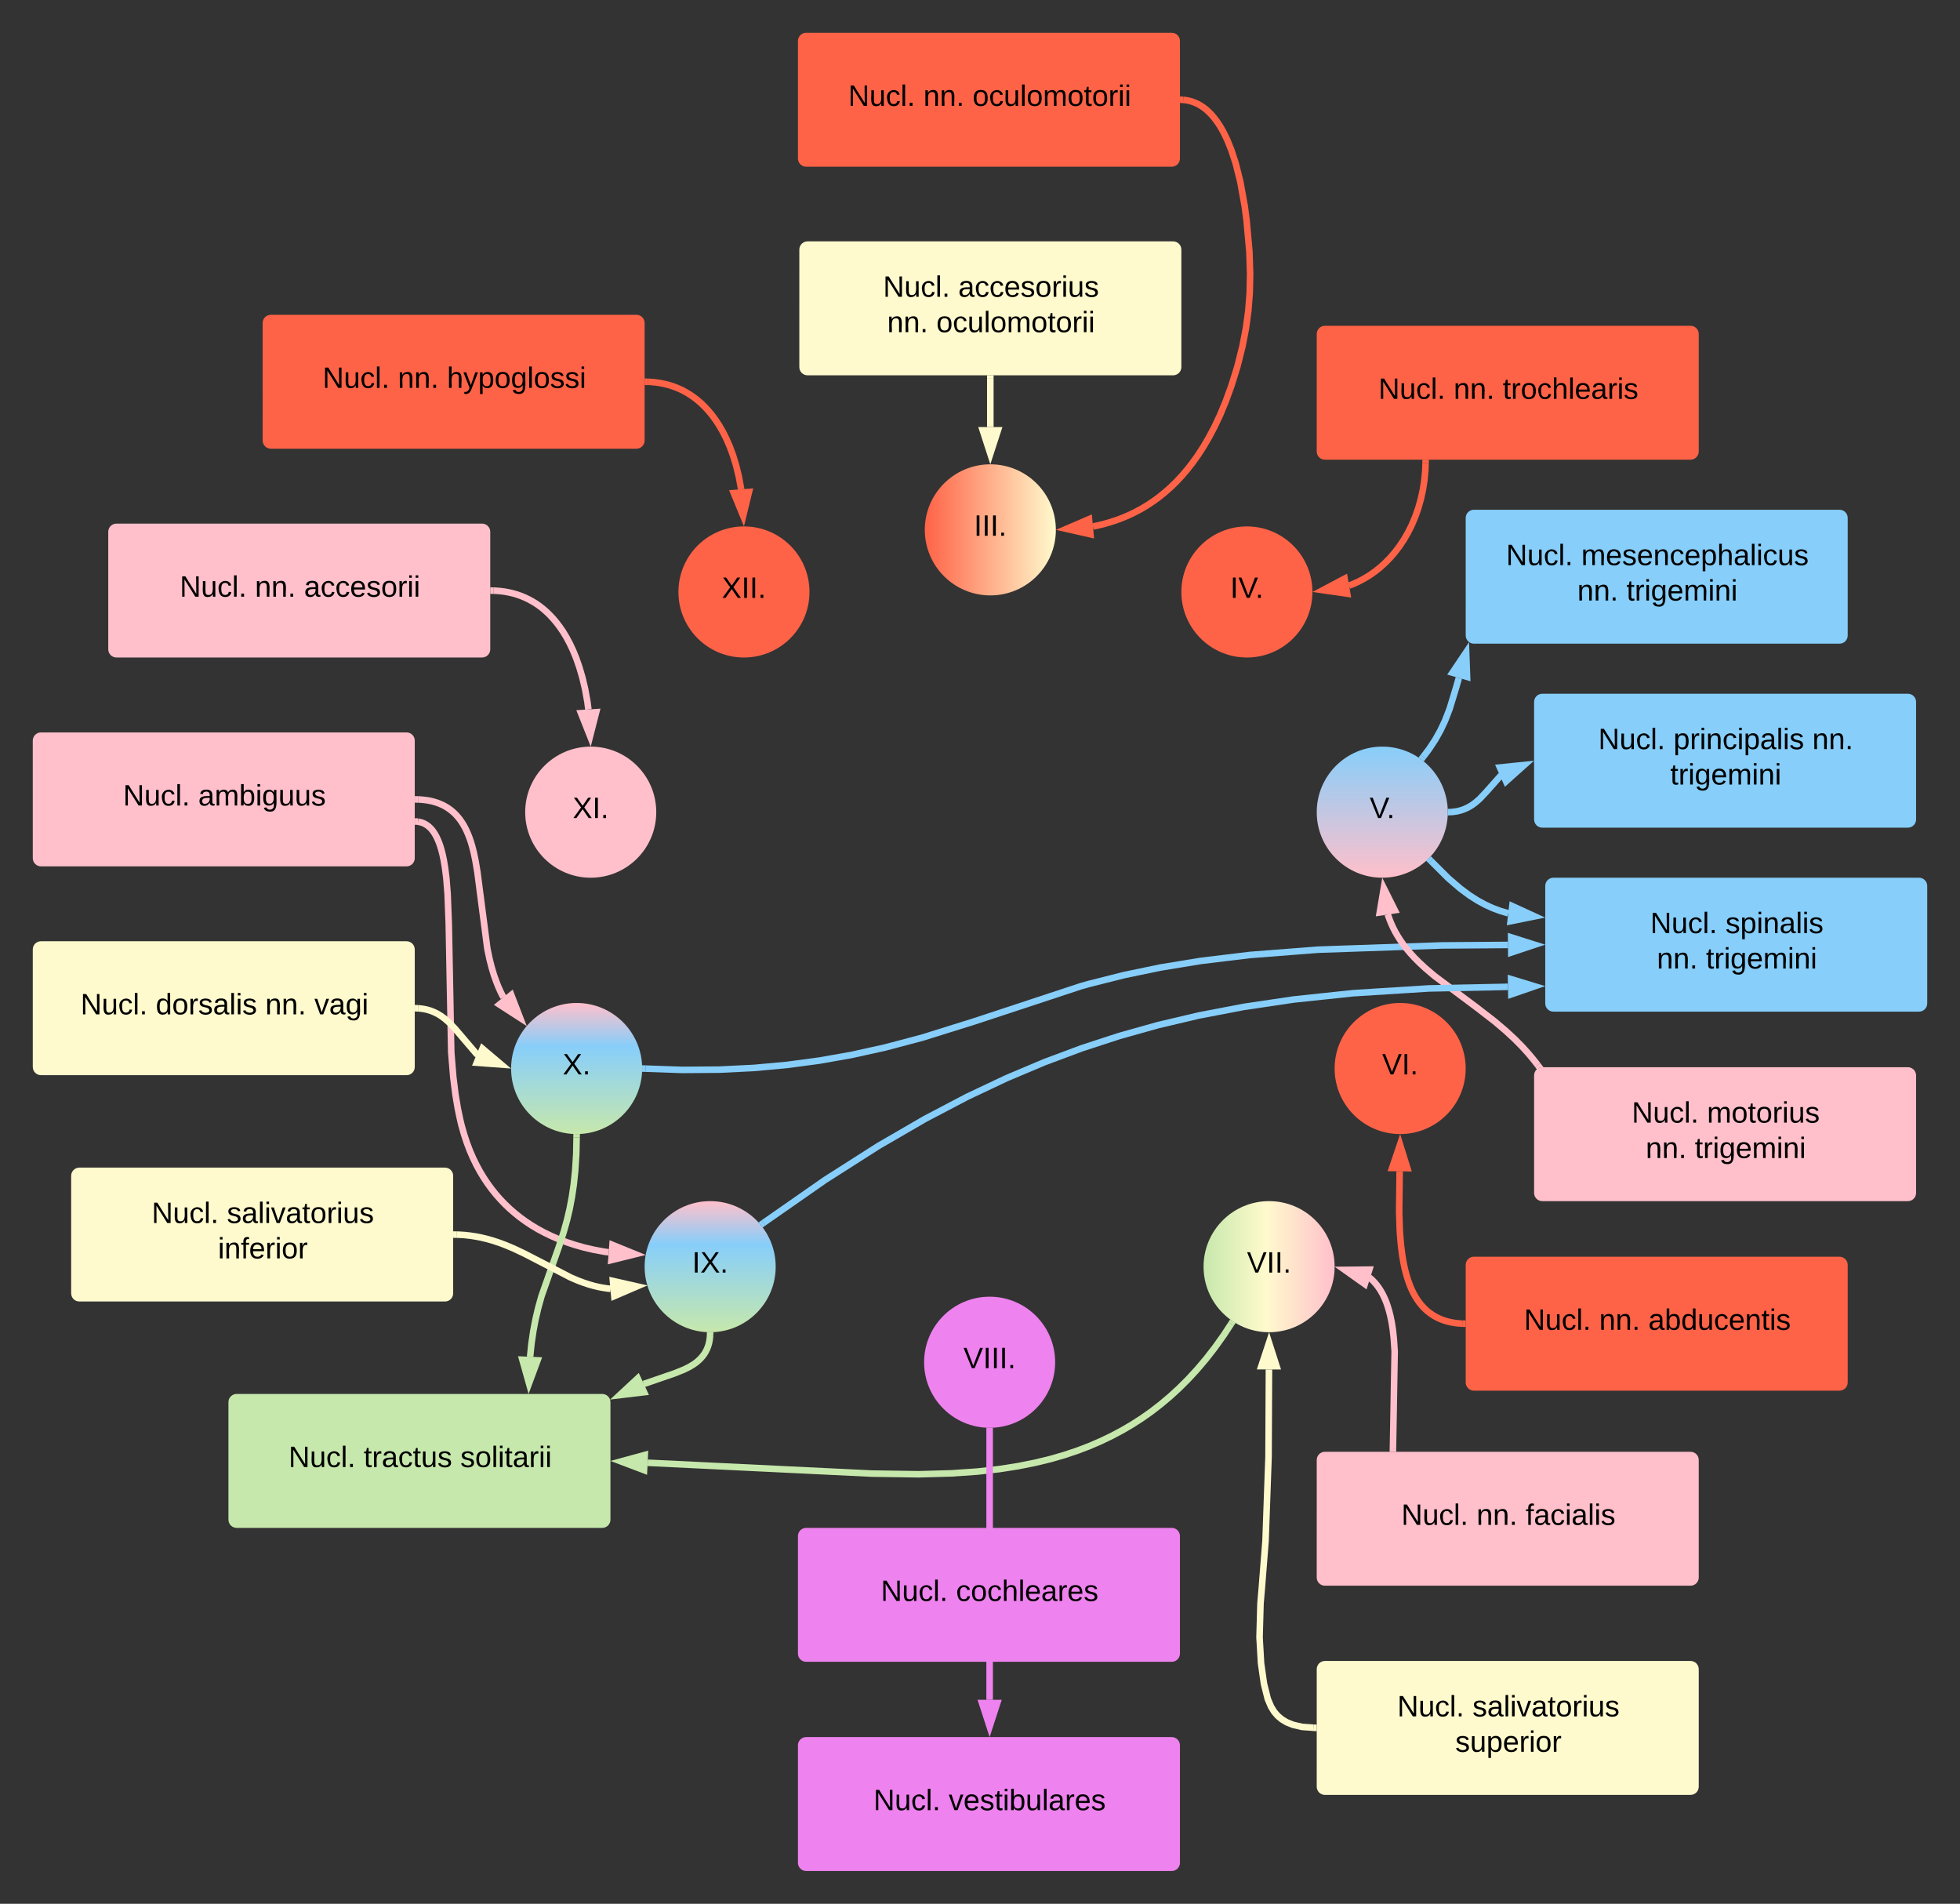 <svg xmlns="http://www.w3.org/2000/svg" xmlns:xlink="http://www.w3.org/1999/xlink" xmlns:lucid="lucid" width="1196.31" height="1161.72"><rect width="100%" height="100%" fill="#333333" stroke="none"/><g transform="translate(-41.846 -60)" lucid:page-tab-id="0_0"><path d="M793.25 867.9l-4.45 6.8-5.5 7.7-5.44 6.98-5.44 6.4-5.44 5.9-5.47 5.44-5.5 5.04-5.6 4.7-5.67 4.4-5.8 4.1-5.97 3.84-6.16 3.62-6.4 3.4-6.66 3.2-7 3.02-7.43 2.83-7.9 2.64-8.54 2.46-9.3 2.25-10.25 2.05-11.52 1.8-13.28 1.5-15.82 1.1-20 .56-28.88-.42-136.65-6.6" stroke="#c7e8ac" stroke-width="4" fill="none"/><path d="M793.07 865.4l2.97 1.87-1.15 1.75-3.35-2.18 1.14-1.75z" fill="#c7e8ac"/><path d="M420.9 951.8l14.48-3.95-.45 9.26z" stroke="#c7e8ac" stroke-width="4" fill="#c7e8ac"/><path d="M297 561.44l.4.06.54.1.52.12.5.14.5.16.5.18.46.2.47.22.45.24.46.27.47.3.45.3.46.35.45.38.47.42.46.45.48.5.48.57.5.62.5.7.52.78.53.88.55 1 .58 1.17.6 1.34.62 1.57.65 1.87.68 2.27.72 2.8.75 3.53.77 4.62.8 6.36.77 9.58.7 18.22 1.52 78.45 1.22 14.96 1.37 10.93 1.43 8.5 1.46 6.9.77 3.2 1.57 5.55 1.7 5.14 1.82 4.8 1.94 4.48 2.05 4.2 2.15 3.98 2.26 3.75 2.36 3.56 2.47 3.37 2.57 3.22 2.7 3.07 2.8 2.94 2.97 2.83 3.1 2.7 3.24 2.6 3.42 2.48 3.6 2.4 3.8 2.28 4.04 2.17 4.27 2.07 4.55 1.96 4.83 1.83 5.15 1.7 5.5 1.54 5.86 1.36 6.22 1.16 2.85.4" stroke="pink" stroke-width="4" fill="none"/><path d="M297.1 559.34l-.08 4-2-.04v-4z" fill="pink"/><path d="M429.57 825.33l-14.56 3.6.68-9.25z" stroke="pink" stroke-width="4" fill="pink"/><path d="M645.88 933.27v164" stroke="violet" stroke-width="4" fill="none"/><path d="M645.88 931.27l2-.07v2.12h-4v-2.17z" fill="violet"/><path d="M645.88 1113.53l-4.63-14.27h9.27z" stroke="violet" stroke-width="4" fill="violet"/><path d="M685.88 891.27c0 22.1-17.9 40-40 40s-40-17.9-40-40 17.9-40 40-40 40 17.9 40 40z" stroke="#000" stroke-opacity="0" stroke-width="2" fill="violet"/><use xlink:href="#a" transform="matrix(1,0,0,1,610.883,856.272) translate(19 38.6)"/><path d="M442.4 555.6c0 22.1-17.9 40-40 40-22.08 0-40-17.9-40-40s17.92-40 40-40c22.1 0 40 17.9 40 40z" stroke="#000" stroke-opacity="0" stroke-width="2" fill="pink"/><use xlink:href="#b" transform="matrix(1,0,0,1,367.409,520.6) translate(24 38.6)"/><path d="M856.45 832.95c0 22.1-17.9 40-40 40s-40-17.9-40-40 17.9-40 40-40 40 17.9 40 40z" stroke="#000" stroke-opacity="0" stroke-width="2" fill="url(#c)"/><use xlink:href="#d" transform="matrix(1,0,0,1,781.453,797.946) translate(21.5 38.6)"/><path d="M925.53 555.6c0 22.1-17.9 40-40 40s-40-17.9-40-40 17.9-40 40-40 40 17.9 40 40z" stroke="#000" stroke-opacity="0" stroke-width="4" fill="url(#e)"/><use xlink:href="#f" transform="matrix(1,0,0,1,850.529,520.6) translate(27.325 38.6)"/><path d="M535.93 421.23c0 22.1-17.9 40-40 40s-40-17.9-40-40 17.9-40 40-40 40 17.9 40 40z" stroke="#000" stroke-opacity="0" stroke-width="2" fill="tomato"/><use xlink:href="#g" transform="matrix(1,0,0,1,460.925,386.235) translate(21.5 38.6)"/><path d="M936.45 712.03c0 22.1-17.9 40-40 40s-40-17.9-40-40 17.9-40 40-40 40 17.9 40 40z" stroke="#000" stroke-opacity="0" stroke-width="2" fill="tomato"/><use xlink:href="#h" transform="matrix(1,0,0,1,861.453,677.03) translate(24 38.6)"/><path d="M515.3 832.95c0 22.1-17.9 40-40 40-22.08 0-40-17.9-40-40s17.92-40 40-40c22.1 0 40 17.9 40 40z" stroke="#000" stroke-opacity="0" stroke-width="2" fill="url(#i)"/><use xlink:href="#j" transform="matrix(1,0,0,1,440.314,797.946) translate(24 38.6)"/><path d="M686.3 383.33c0 22.1-17.9 40-40 40-22.08 0-40-17.9-40-40s17.92-40 40-40c22.1 0 40 17.9 40 40z" stroke="#000" stroke-opacity="0" stroke-width="2" fill="url(#k)"/><use xlink:href="#l" transform="matrix(1,0,0,1,611.309,348.33) translate(25 38.6)"/><path d="M842.9 421.23c0 22.1-17.92 40-40 40-22.1 0-40-17.9-40-40s17.9-40 40-40c22.08 0 40 17.9 40 40z" stroke="#000" stroke-opacity="0" stroke-width="2" fill="tomato"/><use xlink:href="#m" transform="matrix(1,0,0,1,767.889,386.235) translate(24.825 38.6)"/><path d="M529.73 212.3c0-2.76 2.24-5 5-5H757.9c2.75 0 5 2.24 5 5v71.72c0 2.76-2.25 5-5 5H534.72c-2.76 0-5-2.24-5-5z" stroke="#000" stroke-opacity="0" stroke-width="2" fill="#fffacd"/><use xlink:href="#n" transform="matrix(1,0,0,1,534.728,212.299) translate(46.1 28.8)"/><use xlink:href="#o" transform="matrix(1,0,0,1,534.728,212.299) translate(92 28.8)"/><use xlink:href="#p" transform="matrix(1,0,0,1,534.728,212.299) translate(48.625 50.4)"/><use xlink:href="#q" transform="matrix(1,0,0,1,534.728,212.299) translate(78.625 50.4)"/><path d="M528.88 85c0-2.76 2.24-5 5-5h223.16c2.76 0 5 2.24 5 5v71.72c0 2.76-2.24 5-5 5H533.88c-2.76 0-5-2.24-5-5z" stroke="#000" stroke-opacity="0" stroke-width="2" fill="tomato"/><use xlink:href="#n" transform="matrix(1,0,0,1,533.877,85) translate(25.675 39.6)"/><use xlink:href="#r" transform="matrix(1,0,0,1,533.877,85) translate(71.575 39.6)"/><use xlink:href="#q" transform="matrix(1,0,0,1,533.877,85) translate(101.575 39.6)"/><path d="M845.53 263.8c0-2.77 2.24-5 5-5h223.16c2.75 0 5 2.23 5 5v71.7c0 2.77-2.25 5-5 5H850.52c-2.76 0-5-2.23-5-5z" stroke="#000" stroke-opacity="0" stroke-width="2" fill="tomato"/><use xlink:href="#n" transform="matrix(1,0,0,1,850.529,263.793) translate(32.65 39.6)"/><use xlink:href="#r" transform="matrix(1,0,0,1,850.529,263.793) translate(78.55 39.6)"/><use xlink:href="#s" transform="matrix(1,0,0,1,850.529,263.793) translate(108.55 39.6)"/><path d="M936.45 376.06c0-2.76 2.24-5 5-5h223.16c2.78 0 5 2.24 5 5v71.72c0 2.76-2.22 5-5 5H941.46c-2.76 0-5-2.24-5-5z" stroke="#000" stroke-opacity="0" stroke-width="2" fill="#87cefa"/><use xlink:href="#n" transform="matrix(1,0,0,1,941.453,376.062) translate(19.625 28.8)"/><use xlink:href="#t" transform="matrix(1,0,0,1,941.453,376.062) translate(65.525 28.8)"/><use xlink:href="#p" transform="matrix(1,0,0,1,941.453,376.062) translate(63.125 50.4)"/><use xlink:href="#u" transform="matrix(1,0,0,1,941.453,376.062) translate(93.125 50.4)"/><path d="M978.2 488.33c0-2.76 2.22-5 5-5h223.15c2.76 0 5 2.24 5 5v71.72c0 2.76-2.24 5-5 5H983.2c-2.78 0-5-2.24-5-5z" stroke="#000" stroke-opacity="0" stroke-width="2" fill="#87cefa"/><use xlink:href="#n" transform="matrix(1,0,0,1,983.186,488.331) translate(34.175 28.8)"/><use xlink:href="#v" transform="matrix(1,0,0,1,983.186,488.331) translate(80.075 28.8)"/><use xlink:href="#w" transform="matrix(1,0,0,1,983.186,488.331) translate(164.825 28.8)"/><use xlink:href="#u" transform="matrix(1,0,0,1,983.186,488.331) translate(78.125 50.4)"/><path d="M985 600.6c0-2.76 2.23-5 5-5h223.15c2.77 0 5 2.24 5 5v71.72c0 2.76-2.23 5-5 5H990c-2.77 0-5-2.24-5-5z" stroke="#000" stroke-opacity="0" stroke-width="2" fill="#87cefa"/><use xlink:href="#n" transform="matrix(1,0,0,1,989.992,600.6) translate(59.125 28.8)"/><use xlink:href="#x" transform="matrix(1,0,0,1,989.992,600.6) translate(105.025 28.8)"/><use xlink:href="#p" transform="matrix(1,0,0,1,989.992,600.6) translate(63.125 50.4)"/><use xlink:href="#u" transform="matrix(1,0,0,1,989.992,600.6) translate(93.125 50.4)"/><path d="M936.45 831.88c0-2.76 2.24-5 5-5h223.16c2.78 0 5 2.24 5 5v71.72c0 2.76-2.22 5-5 5H941.46c-2.76 0-5-2.24-5-5z" stroke="#000" stroke-opacity="0" stroke-width="2" fill="tomato"/><use xlink:href="#n" transform="matrix(1,0,0,1,941.453,831.884) translate(30.575 39.6)"/><use xlink:href="#r" transform="matrix(1,0,0,1,941.453,831.884) translate(76.475 39.6)"/><use xlink:href="#y" transform="matrix(1,0,0,1,941.453,831.884) translate(106.475 39.6)"/><path d="M845.53 950.9c0-2.76 2.24-5 5-5h223.16c2.75 0 5 2.24 5 5v71.72c0 2.76-2.25 5-5 5H850.52c-2.76 0-5-2.24-5-5z" stroke="#000" stroke-opacity="0" stroke-width="2" fill="pink"/><use xlink:href="#n" transform="matrix(1,0,0,1,850.529,950.9) translate(46.625 39.6)"/><use xlink:href="#r" transform="matrix(1,0,0,1,850.529,950.9) translate(92.525 39.6)"/><use xlink:href="#z" transform="matrix(1,0,0,1,850.529,950.9) translate(122.525 39.6)"/><path d="M845.53 1078.56c0-2.76 2.24-5 5-5h223.16c2.75 0 5 2.24 5 5v71.72c0 2.76-2.25 5-5 5H850.52c-2.76 0-5-2.24-5-5z" stroke="#000" stroke-opacity="0" stroke-width="2" fill="#fffacd"/><use xlink:href="#n" transform="matrix(1,0,0,1,850.529,1078.563) translate(44.15 28.8)"/><use xlink:href="#A" transform="matrix(1,0,0,1,850.529,1078.563) translate(90.05 28.8)"/><use xlink:href="#B" transform="matrix(1,0,0,1,850.529,1078.563) translate(79.575 50.4)"/><path d="M528.88 997.34c0-2.76 2.24-5 5-5h223.16c2.76 0 5 2.24 5 5v71.72c0 2.76-2.24 5-5 5H533.88c-2.76 0-5-2.24-5-5z" stroke="#000" stroke-opacity="0" stroke-width="2" fill="violet"/><use xlink:href="#n" transform="matrix(1,0,0,1,533.877,997.339) translate(45.6 39.6)"/><use xlink:href="#C" transform="matrix(1,0,0,1,533.877,997.339) translate(91.5 39.6)"/><path d="M528.88 1125c0-2.76 2.24-5 5-5h223.16c2.76 0 5 2.24 5 5v71.72c0 2.76-2.24 5-5 5H533.88c-2.76 0-5-2.24-5-5z" stroke="#000" stroke-opacity="0" stroke-width="2" fill="violet"/><use xlink:href="#n" transform="matrix(1,0,0,1,533.877,1125.002) translate(41.125 39.6)"/><use xlink:href="#D" transform="matrix(1,0,0,1,533.877,1125.002) translate(87.025 39.6)"/><path d="M181.28 915.62c0-2.76 2.24-5 5-5h223.16c2.76 0 5 2.24 5 5v71.72c0 2.76-2.24 5-5 5H186.28c-2.76 0-5-2.24-5-5z" stroke="#000" stroke-opacity="0" stroke-width="2" fill="#c7e8ac"/><use xlink:href="#n" transform="matrix(1,0,0,1,186.278,915.621) translate(31.7 39.6)"/><use xlink:href="#E" transform="matrix(1,0,0,1,186.278,915.621) translate(77.6 39.6)"/><use xlink:href="#F" transform="matrix(1,0,0,1,186.278,915.621) translate(136.55 39.6)"/><path d="M85.28 777.5c0-2.76 2.24-5 5-5h223.16c2.76 0 5 2.24 5 5v71.7c0 2.78-2.24 5-5 5H90.28c-2.76 0-5-2.22-5-5z" stroke="#000" stroke-opacity="0" stroke-width="2" fill="#fffacd"/><use xlink:href="#n" transform="matrix(1,0,0,1,90.278,777.497) translate(44.15 28.8)"/><use xlink:href="#A" transform="matrix(1,0,0,1,90.278,777.497) translate(90.05 28.8)"/><use xlink:href="#G" transform="matrix(1,0,0,1,90.278,777.497) translate(84.6 50.4)"/><path d="M61.85 639.37c0-2.76 2.23-5 5-5H290c2.77 0 5 2.24 5 5v71.72c0 2.75-2.23 5-5 5H66.86c-2.77 0-5-2.25-5-5z" stroke="#000" stroke-opacity="0" stroke-width="2" fill="#fffacd"/><use xlink:href="#n" transform="matrix(1,0,0,1,66.846,639.373) translate(24.15 39.6)"/><use xlink:href="#H" transform="matrix(1,0,0,1,66.846,639.373) translate(70.05 39.6)"/><use xlink:href="#r" transform="matrix(1,0,0,1,66.846,639.373) translate(136.9 39.6)"/><use xlink:href="#I" transform="matrix(1,0,0,1,66.846,639.373) translate(166.9 39.6)"/><path d="M61.85 511.94c0-2.76 2.23-5 5-5H290c2.77 0 5 2.24 5 5v71.72c0 2.76-2.23 5-5 5H66.86c-2.77 0-5-2.24-5-5z" stroke="#000" stroke-opacity="0" stroke-width="2" fill="pink"/><use xlink:href="#n" transform="matrix(1,0,0,1,66.846,511.945) translate(50.1 39.6)"/><use xlink:href="#J" transform="matrix(1,0,0,1,66.846,511.945) translate(96 39.6)"/><path d="M107.92 384.52c0-2.76 2.24-5 5-5h223.16c2.76 0 5 2.24 5 5v71.7c0 2.78-2.24 5-5 5H112.92c-2.76 0-5-2.22-5-5z" stroke="#000" stroke-opacity="0" stroke-width="2" fill="pink"/><use xlink:href="#n" transform="matrix(1,0,0,1,112.922,384.517) translate(38.625 39.6)"/><use xlink:href="#r" transform="matrix(1,0,0,1,112.922,384.517) translate(84.525 39.6)"/><use xlink:href="#K" transform="matrix(1,0,0,1,112.922,384.517) translate(114.525 39.6)"/><path d="M202.15 257.1c0-2.77 2.24-5 5-5H430.3c2.78 0 5 2.23 5 5v71.7c0 2.77-2.22 5-5 5H207.16c-2.76 0-5-2.23-5-5z" stroke="#000" stroke-opacity="0" stroke-width="2" fill="tomato"/><use xlink:href="#n" transform="matrix(1,0,0,1,207.152,257.089) translate(31.6 39.6)"/><use xlink:href="#r" transform="matrix(1,0,0,1,207.152,257.089) translate(77.5 39.6)"/><use xlink:href="#L" transform="matrix(1,0,0,1,207.152,257.089) translate(107.5 39.6)"/><path d="M978.2 716.24c0-2.76 2.22-5 5-5h223.15c2.76 0 5 2.24 5 5v71.72c0 2.76-2.24 5-5 5H983.2c-2.78 0-5-2.24-5-5z" stroke="#000" stroke-opacity="0" stroke-width="2" fill="pink"/><use xlink:href="#n" transform="matrix(1,0,0,1,983.186,716.242) translate(54.625 28.8)"/><use xlink:href="#M" transform="matrix(1,0,0,1,983.186,716.242) translate(100.525 28.8)"/><use xlink:href="#p" transform="matrix(1,0,0,1,983.186,716.242) translate(63.125 50.4)"/><use xlink:href="#u" transform="matrix(1,0,0,1,983.186,716.242) translate(93.125 50.4)"/><path d="M433.8 712.03c0 22.1-17.9 40-40 40-22.08 0-40-17.9-40-40s17.92-40 40-40c22.1 0 40 17.9 40 40z" stroke="#000" stroke-opacity="0" stroke-width="2" fill="url(#N)"/><use xlink:href="#O" transform="matrix(1,0,0,1,358.809,677.03) translate(26.5 38.6)"/><path d="M646.3 291.02v29.57" stroke="#fffacd" stroke-width="4" fill="none"/><path d="M648.3 291.07h-4v-2.05h4z" fill="#fffacd"/><path d="M646.3 336.86l-4.63-14.27h9.27z" stroke="#fffacd" stroke-width="4" fill="#fffacd"/><path d="M764.04 120.95l1.36.13 1.58.27 1.54.38 1.5.47 1.5.6 1.5.7 1.5.84 1.54 1 1.57 1.17 1.6 1.4 1.7 1.67 1.75 2 1.86 2.42 2 2.98 2.1 3.72 2.3 4.73 2.47 6.14 2.66 8.13 2.77 11 2.74 15.12 1.15 8.77 1.72 19.1.44 13.6-.26 11.6-.85 10.75-1.44 10.6-2.1 10.95-2.96 11.8-.5 1.77-3.37 10.76-3.4 9.36-3.4 8.2-3.4 7.24-3.4 6.44-3.38 5.77-3.36 5.2-3.36 4.7-3.34 4.26-3.35 3.9-3.35 3.56-3.38 3.27-3.4 3-3.43 2.78-3.48 2.56-3.54 2.36-3.6 2.18-3.7 2-3.78 1.84-3.9 1.68-4.03 1.53-4.18 1.37-4.36 1.22-4.57 1.05-1.38.24" stroke="tomato" stroke-width="4" fill="none"/><path d="M764.16 118.93l-.14 4-1.98-.07v-4z" fill="tomato"/><path d="M692.75 382.73l13.78-5.93.86 9.23z" stroke="tomato" stroke-width="4" fill="tomato"/><path d="M911.95 342.5l-.13 4.28-.57 6.15-.93 6-1.28 5.78-1.58 5.54-1.86 5.25-2.1 4.94-2.32 4.62-2.5 4.3-2.66 4-2.8 3.66-2.9 3.36-3 3.06-3.07 2.8-3.16 2.5-3.25 2.28-3.32 2.02-3.4 1.8-3.46 1.57-2.5.96" stroke="tomato" stroke-width="4" fill="none"/><path d="M913.95 342.62l-4-.12.07-2h4z" fill="tomato"/><path d="M849.27 420.13l13.26-7.02 1.58 9.15z" stroke="tomato" stroke-width="4" fill="tomato"/><path d="M910.5 521.85l3.55-4.67 3.8-5.76 3.16-5.65 2.84-6 2.8-7.24 4.13-13.55 1.5-5.3" stroke="#87cefa" stroke-width="4" fill="none"/><path d="M912.1 523.02l-1.28 1.7-1.9-1.58-1.3-.82 1.3-1.72z" fill="#87cefa"/><path d="M936.73 458.04l.55 15-8.92-2.55z" stroke="#87cefa" stroke-width="4" fill="#87cefa"/><path d="M927.53 555.5l.92-.04 2.58-.36 2.35-.57 2.22-.77 2.15-.98 2.18-1.25 2.32-1.66 2.7-2.34 4.18-4.43 8.88-10" stroke="#87cefa" stroke-width="4" fill="none"/><path d="M927.67 557.5l-2.27.1.13-2-.07-2 2.03-.1z" fill="#87cefa"/><path d="M972.27 526.8l-11.18 10-3.76-8.47z" stroke="#87cefa" stroke-width="4" fill="#87cefa"/><path d="M915.16 585.28l10.7 10.67 7.2 6.18 5.67 4.22 4.98 3.18 4.67 2.54 4.56 2.08 4.62 1.72 4.85 1.43.06.02" stroke="#87cefa" stroke-width="4" fill="none"/><path d="M916.6 583.9l-2.82 2.83-1.5-1.5 2.52-2.37.35-.42z" fill="#87cefa"/><path d="M978.56 619.18l-14.7 2.96 1.07-9.2z" stroke="#87cefa" stroke-width="4" fill="#87cefa"/><path d="M934.45 867.7h-.23l-2.04-.14-1.9-.2-1.74-.27-1.64-.33-1.53-.37-1.45-.42-1.38-.46-1.3-.5-1.25-.55-1.2-.58-1.16-.64-1.12-.66-1.08-.72-1.05-.76-1.04-.8-1-.88-.98-.93-.97-1-.95-1.06-.95-1.16-.94-1.25-.93-1.37-.93-1.5-.92-1.64-.92-1.82-.92-2.03-.9-2.28-.92-2.6-.9-2.95-.9-3.44-.85-4.05-.82-4.9-.76-6.1-.64-8-.4-11.7.3-24.88" stroke="tomato" stroke-width="4" fill="none"/><path d="M936.45 865.74v4l-2.1-.04.1-4z" fill="tomato"/><path d="M896.37 758.5l4.46 14.32-9.27-.1z" stroke="tomato" stroke-width="4" fill="tomato"/><path d="M843.53 1114.28l-6.98-.5-5.5-1.27-3.87-1.56-2.96-1.78-2.44-2.05-2.14-2.46-2-3.2-2-4.73-2.3-9.18-1.8-12.6-.92-15.86.58-20.6.82-9.6 2.26-28.7 1.83-51.2.25-53.28" stroke="#fffacd" stroke-width="4" fill="none"/><path d="M845.53 1112.42v4l-2.2-.15.3-4z" fill="#fffacd"/><path d="M816.42 879.42L821 893.7l-9.28-.04z" stroke="#fffacd" stroke-width="4" fill="#fffacd"/><path d="M892.05 943.9l1.05-59.2-.5-7.45-.6-5.65-.7-4.5-.76-3.74-.78-3.14-.8-2.7-.8-2.37-.83-2.08-.83-1.85-.83-1.66-.84-1.5-.84-1.37-.86-1.26-.86-1.15-.87-1.07-.87-.98-.9-.92-.9-.85-.94-.8-.1-.06" stroke="pink" stroke-width="4" fill="none"/><path d="M894.05 943.88l-.03 2.02h-4l.03-2.1z" fill="pink"/><path d="M862.63 834.9l15-.16-2.78 8.84z" stroke="pink" stroke-width="4" fill="pink"/><path d="M475.23 874.95l-.02.6-.26 2.25-.4 1.95-.52 1.74-.6 1.58-.72 1.47-.82 1.4-.94 1.33-1.1 1.3-1.28 1.3-1.53 1.34-1.9 1.37-2.45 1.48-3.4 1.7-5.68 2.28-18.88 6.5" stroke="#c7e8ac" stroke-width="4" fill="none"/><path d="M475.3 872.95l2.02-.07-.1 2.2-4-.16.1-2.1z" fill="#c7e8ac"/><path d="M420.06 911.33l11-10.2 3.9 8.42z" stroke="#c7e8ac" stroke-width="4" fill="#c7e8ac"/><path d="M393.77 754.03l-.2 10.13-.63 10.04-.9 8.63-1.14 7.68-1.35 7.1-1.62 6.9-2.02 7.24-2.96 9.1-10.58 30.07-2.02 7.24-1.62 6.9-1.35 7.1-1.13 7.68-.85 8.1" stroke="#c7e8ac" stroke-width="4" fill="none"/><path d="M393.8 752.03l2-.07-.03 2.16-4-.08.04-2.13z" fill="#c7e8ac"/><path d="M364.73 904.15l-4.05-14.44 9.26.4z" stroke="#c7e8ac" stroke-width="4" fill="#c7e8ac"/><path d="M320.44 813.4l1.44.03 3.38.2 3.35.37 3.38.5 3.4.65 3.5.83 3.63 1.02 3.87 1.27 4.24 1.6 4.92 2.07 6.4 3.04 28.32 14.62 4.3 1.83 3.62 1.35 3.22 1.06 2.97.84 2.8.66 2.67.5 2.6.4 2.1.22" stroke="#fffacd" stroke-width="4" fill="none"/><path d="M320.53 811.4l-.08 4-2-.04v-4z" fill="#fffacd"/><path d="M430.6 844.98l-13.8 5.92-.84-9.23z" stroke="#fffacd" stroke-width="4" fill="#fffacd"/><path d="M297 675.32l.82.03 2.53.32 2.3.5 2.2.67 2.1.85 2.1 1.04 2.13 1.32 2.28 1.7 2.6 2.3 3.5 3.68 13.2 15.46.53.48" stroke="#fffacd" stroke-width="4" fill="none"/><path d="M297.14 673.32l-.17 4-1.96-.1v-4z" fill="#fffacd"/><path d="M347.8 709.6l-14.95-1.1 3.5-8.58z" stroke="#fffacd" stroke-width="4" fill="#fffacd"/><path d="M297 547.85h.3l2.06.13 1.88.2 1.73.25 1.6.3 1.48.35 1.38.4 1.3.4 1.23.47 1.17.5 1.1.5 1.07.57 1.02.58.98.63.95.66.92.7.9.74.9.8.85.84.85.9.84.98.85 1.05.83 1.16.83 1.24.84 1.38.83 1.5.84 1.7.86 1.92.87 2.2.9 2.55.9 3.04.96 3.73 1.02 4.87 1.2 7.1 6.07 46.7 1.34 6.4 1.32 5.14 1.3 4.35 1.33 3.78 1.3 3.35 1.35 3.02 1.36 2.73.54.95" stroke="pink" stroke-width="4" fill="none"/><path d="M297.1 545.85l-.08 4-2-.05v-4z" fill="pink"/><path d="M359.3 681.14L346.7 673l7.2-5.85z" stroke="pink" stroke-width="4" fill="pink"/><path d="M343.08 420.43l1.14.03 2.95.23 2.8.36 2.66.5 2.55.6 2.45.73 2.36.83 2.3.96 2.23 1.06 2.18 1.2 2.17 1.3 2.12 1.48 2.08 1.6 2.08 1.8 2.07 1.97 2.07 2.2 2.06 2.42 2.05 2.7 2.07 3 2.06 3.4 2.04 3.8 2.02 4.27 1.98 4.83 1.9 5.48 1.83 6.22 1.66 7.02 1.42 7.86.6 4.62" stroke="pink" stroke-width="4" fill="none"/><path d="M343.2 418.43l-.12 4-2-.05v-4z" fill="pink"/><path d="M402 509.14l-5.53-13.94 9.25-.6z" stroke="pink" stroke-width="4" fill="pink"/><path d="M437.3 293l1.34.04 3.13.27 2.97.43 2.84.57 2.7.7 2.63.85 2.55.98 2.47 1.1 2.4 1.28 2.38 1.42 2.33 1.58 2.3 1.76 2.3 1.95 2.26 2.2 2.25 2.42 2.25 2.7 2.23 3.03 2.23 3.4 2.2 3.8 2.15 4.3 2.1 4.83 2 5.42 1.85 6.07 1.65 6.76 1.38 7.43.04.32" stroke="tomato" stroke-width="4" fill="none"/><path d="M437.42 291l-.1 4-2-.05v-4z" fill="tomato"/><path d="M495.44 374.78l-5.7-13.88 9.25-.7z" stroke="tomato" stroke-width="4" fill="tomato"/><path d="M435.8 712.1l22.42.78 22.6-.16 21.2-1.04 20.26-1.85 19.7-2.63 19.63-3.47 20.37-4.5 22.65-6 31.95-9.98 65.17-21.5 4.64-1.3 21.6-5.45 22.17-4.6 24.6-4.03 29.92-3.62 41.54-3.23 75.58-2.6 40.47-.3" stroke="#87cefa" stroke-width="4" fill="none"/><path d="M435.93 710.1l-.14 4-2.12-.07.13-2-.06-2z" fill="#87cefa"/><path d="M978.52 636.5l-14.23 4.74-.08-9.27z" stroke="#87cefa" stroke-width="4" fill="#87cefa"/><path d="M980.4 709.9l-2.03-2.64-3.55-4.27-3.97-4.38-4.53-4.57-5.36-4.96-6.8-5.78-11.05-8.54-25.78-19.27-5.3-4.5-3.9-3.6-3.14-3.16-2.62-2.88-2.25-2.7-1.95-2.57-1.74-2.5-1.54-2.45-1.4-2.42-1.25-2.43-1.12-2.43-1.02-2.48-.92-2.53-.28-.87" stroke="pink" stroke-width="4" fill="none"/><path d="M983.93 711.24h-.74l-1.6.26-1.6 1.18-1.23-1.6 3.18-2.43z" fill="pink"/><path d="M886.48 602l6.7 13.43-9.18 1.36z" stroke="pink" stroke-width="4" fill="pink"/><path d="M507.77 806.3L545.5 780l32.54-20.74 28.4-16.46 25.75-13.52 24.08-11.38 23.14-9.76 22.76-8.5 22.92-7.48 23.6-6.62 24.96-5.88 27.15-5.2 30.63-4.54 36.27-3.84 46.32-2.92 48.24-.98" stroke="#87cefa" stroke-width="4" fill="none"/><path d="M508.96 807.92l-1.65 1.15-1.27-1.75-1.27-1.34 1.9-1.34z" fill="#87cefa"/><path d="M978.52 661.86l-14.18 4.9-.17-9.27z" stroke="#87cefa" stroke-width="4" fill="#87cefa"/><defs><path d="M137 0h-34L2-248h35l83 218 83-218h36" id="P"/><path d="M33 0v-248h34V0H33" id="Q"/><path d="M33 0v-38h34V0H33" id="R"/><g id="a"><use transform="matrix(0.05,0,0,0.05,0,0)" xlink:href="#P"/><use transform="matrix(0.05,0,0,0.05,12,0)" xlink:href="#Q"/><use transform="matrix(0.05,0,0,0.05,17,0)" xlink:href="#Q"/><use transform="matrix(0.05,0,0,0.05,22,0)" xlink:href="#Q"/><use transform="matrix(0.05,0,0,0.05,27,0)" xlink:href="#R"/></g><path d="M195 0l-74-108L45 0H8l94-129-87-119h37l69 98 67-98h37l-84 118L233 0h-38" id="S"/><g id="b"><use transform="matrix(0.05,0,0,0.05,0,0)" xlink:href="#S"/><use transform="matrix(0.05,0,0,0.05,12,0)" xlink:href="#Q"/><use transform="matrix(0.05,0,0,0.05,17,0)" xlink:href="#R"/></g><linearGradient gradientUnits="userSpaceOnUse" id="c" x1="776.45" y1="872.95" x2="856.45" y2="872.95"><stop offset="0%" stop-color="#c7e8ac"/><stop offset="47.83%" stop-color="#fffacd"/><stop offset="100%" stop-color="pink"/></linearGradient><g id="d"><use transform="matrix(0.05,0,0,0.05,0,0)" xlink:href="#P"/><use transform="matrix(0.05,0,0,0.05,12,0)" xlink:href="#Q"/><use transform="matrix(0.05,0,0,0.05,17,0)" xlink:href="#Q"/><use transform="matrix(0.05,0,0,0.05,22,0)" xlink:href="#R"/></g><linearGradient gradientUnits="userSpaceOnUse" id="e" x1="845.53" y1="515.6" x2="845.53" y2="595.6"><stop offset="0%" stop-color="#87cefa"/><stop offset="100%" stop-color="pink"/></linearGradient><g id="f"><use transform="matrix(0.05,0,0,0.05,0,0)" xlink:href="#P"/><use transform="matrix(0.05,0,0,0.05,10.35,0)" xlink:href="#R"/></g><g id="g"><use transform="matrix(0.05,0,0,0.05,0,0)" xlink:href="#S"/><use transform="matrix(0.05,0,0,0.05,12,0)" xlink:href="#Q"/><use transform="matrix(0.05,0,0,0.05,17,0)" xlink:href="#Q"/><use transform="matrix(0.05,0,0,0.05,22,0)" xlink:href="#R"/></g><g id="h"><use transform="matrix(0.05,0,0,0.05,0,0)" xlink:href="#P"/><use transform="matrix(0.05,0,0,0.05,12,0)" xlink:href="#Q"/><use transform="matrix(0.05,0,0,0.05,17,0)" xlink:href="#R"/></g><linearGradient gradientUnits="userSpaceOnUse" id="i" x1="515.31" y1="792.95" x2="515.31" y2="872.95"><stop offset="0%" stop-color="pink"/><stop offset="33.15%" stop-color="#87cefa"/><stop offset="100%" stop-color="#c7e8ac"/><stop offset="67.39%" stop-color="#eee"/><stop offset="67.39%" stop-color="#fffacd"/></linearGradient><g id="j"><use transform="matrix(0.05,0,0,0.05,0,0)" xlink:href="#Q"/><use transform="matrix(0.05,0,0,0.05,5,0)" xlink:href="#S"/><use transform="matrix(0.05,0,0,0.05,17,0)" xlink:href="#R"/></g><linearGradient gradientUnits="userSpaceOnUse" id="k" x1="606.31" y1="423.33" x2="686.31" y2="423.33"><stop offset="0%" stop-color="tomato"/><stop offset="100%" stop-color="#fffacd"/></linearGradient><g id="l"><use transform="matrix(0.05,0,0,0.05,0,0)" xlink:href="#Q"/><use transform="matrix(0.05,0,0,0.05,5,0)" xlink:href="#Q"/><use transform="matrix(0.05,0,0,0.05,10,0)" xlink:href="#Q"/><use transform="matrix(0.05,0,0,0.05,15,0)" xlink:href="#R"/></g><g id="m"><use transform="matrix(0.05,0,0,0.05,0,0)" xlink:href="#Q"/><use transform="matrix(0.05,0,0,0.05,5,0)" xlink:href="#P"/><use transform="matrix(0.05,0,0,0.05,15.35,0)" xlink:href="#R"/></g><path d="M190 0L58-211 59 0H30v-248h39L202-35l-2-213h31V0h-41" id="T"/><path d="M84 4C-5 8 30-112 23-190h32v120c0 31 7 50 39 49 72-2 45-101 50-169h31l1 190h-30c-1-10 1-25-2-33-11 22-28 36-60 37" id="U"/><path d="M96-169c-40 0-48 33-48 73s9 75 48 75c24 0 41-14 43-38l32 2c-6 37-31 61-74 61-59 0-76-41-82-99-10-93 101-131 147-64 4 7 5 14 7 22l-32 3c-4-21-16-35-41-35" id="V"/><path d="M24 0v-261h32V0H24" id="W"/><g id="n"><use transform="matrix(0.05,0,0,0.05,0,0)" xlink:href="#T"/><use transform="matrix(0.05,0,0,0.05,12.95,0)" xlink:href="#U"/><use transform="matrix(0.05,0,0,0.05,22.95,0)" xlink:href="#V"/><use transform="matrix(0.05,0,0,0.05,31.95,0)" xlink:href="#W"/><use transform="matrix(0.05,0,0,0.05,35.9,0)" xlink:href="#R"/></g><path d="M141-36C126-15 110 5 73 4 37 3 15-17 15-53c-1-64 63-63 125-63 3-35-9-54-41-54-24 1-41 7-42 31l-33-3c5-37 33-52 76-52 45 0 72 20 72 64v82c-1 20 7 32 28 27v20c-31 9-61-2-59-35zM48-53c0 20 12 33 32 33 41-3 63-29 60-74-43 2-92-5-92 41" id="X"/><path d="M100-194c63 0 86 42 84 106H49c0 40 14 67 53 68 26 1 43-12 49-29l28 8c-11 28-37 45-77 45C44 4 14-33 15-96c1-61 26-98 85-98zm52 81c6-60-76-77-97-28-3 7-6 17-6 28h103" id="Y"/><path d="M135-143c-3-34-86-38-87 0 15 53 115 12 119 90S17 21 10-45l28-5c4 36 97 45 98 0-10-56-113-15-118-90-4-57 82-63 122-42 12 7 21 19 24 35" id="Z"/><path d="M100-194c62-1 85 37 85 99 1 63-27 99-86 99S16-35 15-95c0-66 28-99 85-99zM99-20c44 1 53-31 53-75 0-43-8-75-51-75s-53 32-53 75 10 74 51 75" id="aa"/><path d="M114-163C36-179 61-72 57 0H25l-1-190h30c1 12-1 29 2 39 6-27 23-49 58-41v29" id="ab"/><path d="M24-231v-30h32v30H24zM24 0v-190h32V0H24" id="ac"/><g id="o"><use transform="matrix(0.05,0,0,0.05,0,0)" xlink:href="#X"/><use transform="matrix(0.05,0,0,0.05,10,0)" xlink:href="#V"/><use transform="matrix(0.05,0,0,0.05,19,0)" xlink:href="#V"/><use transform="matrix(0.05,0,0,0.05,28,0)" xlink:href="#Y"/><use transform="matrix(0.05,0,0,0.05,38,0)" xlink:href="#Z"/><use transform="matrix(0.05,0,0,0.05,47,0)" xlink:href="#aa"/><use transform="matrix(0.05,0,0,0.05,57,0)" xlink:href="#ab"/><use transform="matrix(0.05,0,0,0.05,62.95,0)" xlink:href="#ac"/><use transform="matrix(0.05,0,0,0.05,66.9,0)" xlink:href="#U"/><use transform="matrix(0.05,0,0,0.05,76.9,0)" xlink:href="#Z"/></g><path d="M117-194c89-4 53 116 60 194h-32v-121c0-31-8-49-39-48C34-167 62-67 57 0H25l-1-190h30c1 10-1 24 2 32 11-22 29-35 61-36" id="ad"/><g id="p"><use transform="matrix(0.05,0,0,0.05,0,0)" xlink:href="#ad"/><use transform="matrix(0.05,0,0,0.05,10,0)" xlink:href="#ad"/><use transform="matrix(0.05,0,0,0.05,20,0)" xlink:href="#R"/></g><path d="M210-169c-67 3-38 105-44 169h-31v-121c0-29-5-50-35-48C34-165 62-65 56 0H25l-1-190h30c1 10-1 24 2 32 10-44 99-50 107 0 11-21 27-35 58-36 85-2 47 119 55 194h-31v-121c0-29-5-49-35-48" id="ae"/><path d="M59-47c-2 24 18 29 38 22v24C64 9 27 4 27-40v-127H5v-23h24l9-43h21v43h35v23H59v120" id="af"/><g id="q"><use transform="matrix(0.05,0,0,0.05,0,0)" xlink:href="#aa"/><use transform="matrix(0.05,0,0,0.05,10,0)" xlink:href="#V"/><use transform="matrix(0.05,0,0,0.05,19,0)" xlink:href="#U"/><use transform="matrix(0.05,0,0,0.05,29,0)" xlink:href="#W"/><use transform="matrix(0.05,0,0,0.05,32.95,0)" xlink:href="#aa"/><use transform="matrix(0.05,0,0,0.05,42.95,0)" xlink:href="#ae"/><use transform="matrix(0.05,0,0,0.05,57.9,0)" xlink:href="#aa"/><use transform="matrix(0.05,0,0,0.05,67.9,0)" xlink:href="#af"/><use transform="matrix(0.05,0,0,0.05,72.9,0)" xlink:href="#aa"/><use transform="matrix(0.05,0,0,0.05,82.9,0)" xlink:href="#ab"/><use transform="matrix(0.05,0,0,0.05,88.85,0)" xlink:href="#ac"/><use transform="matrix(0.05,0,0,0.05,92.8,0)" xlink:href="#ac"/></g><g id="r"><use transform="matrix(0.05,0,0,0.05,0,0)" xlink:href="#ad"/><use transform="matrix(0.05,0,0,0.05,10,0)" xlink:href="#ad"/><use transform="matrix(0.05,0,0,0.05,20,0)" xlink:href="#R"/></g><path d="M106-169C34-169 62-67 57 0H25v-261h32l-1 103c12-21 28-36 61-36 89 0 53 116 60 194h-32v-121c2-32-8-49-39-48" id="ag"/><g id="s"><use transform="matrix(0.05,0,0,0.05,0,0)" xlink:href="#af"/><use transform="matrix(0.05,0,0,0.05,5,0)" xlink:href="#ab"/><use transform="matrix(0.05,0,0,0.05,10.95,0)" xlink:href="#aa"/><use transform="matrix(0.05,0,0,0.05,20.95,0)" xlink:href="#V"/><use transform="matrix(0.05,0,0,0.05,29.95,0)" xlink:href="#ag"/><use transform="matrix(0.05,0,0,0.05,39.95,0)" xlink:href="#W"/><use transform="matrix(0.05,0,0,0.05,43.9,0)" xlink:href="#Y"/><use transform="matrix(0.05,0,0,0.05,53.9,0)" xlink:href="#X"/><use transform="matrix(0.05,0,0,0.05,63.9,0)" xlink:href="#ab"/><use transform="matrix(0.05,0,0,0.05,69.85,0)" xlink:href="#ac"/><use transform="matrix(0.05,0,0,0.05,73.8,0)" xlink:href="#Z"/></g><path d="M115-194c55 1 70 41 70 98S169 2 115 4C84 4 66-9 55-30l1 105H24l-1-265h31l2 30c10-21 28-34 59-34zm-8 174c40 0 45-34 45-75s-6-73-45-74c-42 0-51 32-51 76 0 43 10 73 51 73" id="ah"/><g id="t"><use transform="matrix(0.05,0,0,0.05,0,0)" xlink:href="#ae"/><use transform="matrix(0.05,0,0,0.05,14.95,0)" xlink:href="#Y"/><use transform="matrix(0.05,0,0,0.05,24.95,0)" xlink:href="#Z"/><use transform="matrix(0.05,0,0,0.05,33.95,0)" xlink:href="#Y"/><use transform="matrix(0.05,0,0,0.05,43.95,0)" xlink:href="#ad"/><use transform="matrix(0.05,0,0,0.05,53.95,0)" xlink:href="#V"/><use transform="matrix(0.05,0,0,0.05,62.95,0)" xlink:href="#Y"/><use transform="matrix(0.05,0,0,0.05,72.95,0)" xlink:href="#ah"/><use transform="matrix(0.05,0,0,0.05,82.95,0)" xlink:href="#ag"/><use transform="matrix(0.05,0,0,0.05,92.95,0)" xlink:href="#X"/><use transform="matrix(0.05,0,0,0.05,102.95,0)" xlink:href="#W"/><use transform="matrix(0.05,0,0,0.05,106.9,0)" xlink:href="#ac"/><use transform="matrix(0.05,0,0,0.05,110.85,0)" xlink:href="#V"/><use transform="matrix(0.05,0,0,0.05,119.85,0)" xlink:href="#U"/><use transform="matrix(0.05,0,0,0.05,129.85,0)" xlink:href="#Z"/></g><path d="M177-190C167-65 218 103 67 71c-23-6-38-20-44-43l32-5c15 47 100 32 89-28v-30C133-14 115 1 83 1 29 1 15-40 15-95c0-56 16-97 71-98 29-1 48 16 59 35 1-10 0-23 2-32h30zM94-22c36 0 50-32 50-73 0-42-14-75-50-75-39 0-46 34-46 75s6 73 46 73" id="ai"/><g id="u"><use transform="matrix(0.05,0,0,0.05,0,0)" xlink:href="#af"/><use transform="matrix(0.05,0,0,0.05,5,0)" xlink:href="#ab"/><use transform="matrix(0.05,0,0,0.05,10.95,0)" xlink:href="#ac"/><use transform="matrix(0.05,0,0,0.05,14.9,0)" xlink:href="#ai"/><use transform="matrix(0.05,0,0,0.05,24.9,0)" xlink:href="#Y"/><use transform="matrix(0.05,0,0,0.05,34.9,0)" xlink:href="#ae"/><use transform="matrix(0.05,0,0,0.05,49.85,0)" xlink:href="#ac"/><use transform="matrix(0.05,0,0,0.05,53.8,0)" xlink:href="#ad"/><use transform="matrix(0.05,0,0,0.05,63.8,0)" xlink:href="#ac"/></g><g id="v"><use transform="matrix(0.05,0,0,0.05,0,0)" xlink:href="#ah"/><use transform="matrix(0.05,0,0,0.05,10,0)" xlink:href="#ab"/><use transform="matrix(0.05,0,0,0.05,15.95,0)" xlink:href="#ac"/><use transform="matrix(0.05,0,0,0.05,19.9,0)" xlink:href="#ad"/><use transform="matrix(0.05,0,0,0.05,29.9,0)" xlink:href="#V"/><use transform="matrix(0.05,0,0,0.05,38.9,0)" xlink:href="#ac"/><use transform="matrix(0.05,0,0,0.05,42.85,0)" xlink:href="#ah"/><use transform="matrix(0.05,0,0,0.05,52.85,0)" xlink:href="#X"/><use transform="matrix(0.05,0,0,0.05,62.85,0)" xlink:href="#W"/><use transform="matrix(0.05,0,0,0.05,66.8,0)" xlink:href="#ac"/><use transform="matrix(0.05,0,0,0.05,70.75,0)" xlink:href="#Z"/></g><g id="w"><use transform="matrix(0.05,0,0,0.05,0,0)" xlink:href="#ad"/><use transform="matrix(0.05,0,0,0.05,10,0)" xlink:href="#ad"/><use transform="matrix(0.05,0,0,0.05,20,0)" xlink:href="#R"/></g><g id="x"><use transform="matrix(0.05,0,0,0.05,0,0)" xlink:href="#Z"/><use transform="matrix(0.05,0,0,0.05,9,0)" xlink:href="#ah"/><use transform="matrix(0.05,0,0,0.05,19,0)" xlink:href="#ac"/><use transform="matrix(0.05,0,0,0.05,22.95,0)" xlink:href="#ad"/><use transform="matrix(0.05,0,0,0.05,32.95,0)" xlink:href="#X"/><use transform="matrix(0.05,0,0,0.05,42.95,0)" xlink:href="#W"/><use transform="matrix(0.05,0,0,0.05,46.9,0)" xlink:href="#ac"/><use transform="matrix(0.05,0,0,0.05,50.85,0)" xlink:href="#Z"/></g><path d="M115-194c53 0 69 39 70 98 0 66-23 100-70 100C84 3 66-7 56-30L54 0H23l1-261h32v101c10-23 28-34 59-34zm-8 174c40 0 45-34 45-75 0-40-5-75-45-74-42 0-51 32-51 76 0 43 10 73 51 73" id="aj"/><path d="M85-194c31 0 48 13 60 33l-1-100h32l1 261h-30c-2-10 0-23-3-31C134-8 116 4 85 4 32 4 16-35 15-94c0-66 23-100 70-100zm9 24c-40 0-46 34-46 75 0 40 6 74 45 74 42 0 51-32 51-76 0-42-9-74-50-73" id="ak"/><g id="y"><use transform="matrix(0.05,0,0,0.05,0,0)" xlink:href="#X"/><use transform="matrix(0.05,0,0,0.05,10,0)" xlink:href="#aj"/><use transform="matrix(0.05,0,0,0.05,20,0)" xlink:href="#ak"/><use transform="matrix(0.05,0,0,0.05,30,0)" xlink:href="#U"/><use transform="matrix(0.05,0,0,0.05,40,0)" xlink:href="#V"/><use transform="matrix(0.05,0,0,0.05,49,0)" xlink:href="#Y"/><use transform="matrix(0.05,0,0,0.05,59,0)" xlink:href="#ad"/><use transform="matrix(0.05,0,0,0.05,69,0)" xlink:href="#af"/><use transform="matrix(0.05,0,0,0.05,74,0)" xlink:href="#ac"/><use transform="matrix(0.05,0,0,0.05,77.95,0)" xlink:href="#Z"/></g><path d="M101-234c-31-9-42 10-38 44h38v23H63V0H32v-167H5v-23h27c-7-52 17-82 69-68v24" id="al"/><g id="z"><use transform="matrix(0.05,0,0,0.05,0,0)" xlink:href="#al"/><use transform="matrix(0.05,0,0,0.05,5,0)" xlink:href="#X"/><use transform="matrix(0.05,0,0,0.05,15,0)" xlink:href="#V"/><use transform="matrix(0.05,0,0,0.05,24,0)" xlink:href="#ac"/><use transform="matrix(0.05,0,0,0.05,27.95,0)" xlink:href="#X"/><use transform="matrix(0.05,0,0,0.05,37.95,0)" xlink:href="#W"/><use transform="matrix(0.05,0,0,0.05,41.9,0)" xlink:href="#ac"/><use transform="matrix(0.05,0,0,0.05,45.85,0)" xlink:href="#Z"/></g><path d="M108 0H70L1-190h34L89-25l56-165h34" id="am"/><g id="A"><use transform="matrix(0.05,0,0,0.05,0,0)" xlink:href="#Z"/><use transform="matrix(0.05,0,0,0.05,9,0)" xlink:href="#X"/><use transform="matrix(0.05,0,0,0.05,19,0)" xlink:href="#W"/><use transform="matrix(0.05,0,0,0.05,22.95,0)" xlink:href="#ac"/><use transform="matrix(0.05,0,0,0.05,26.9,0)" xlink:href="#am"/><use transform="matrix(0.05,0,0,0.05,35.9,0)" xlink:href="#X"/><use transform="matrix(0.05,0,0,0.05,45.9,0)" xlink:href="#af"/><use transform="matrix(0.05,0,0,0.05,50.9,0)" xlink:href="#aa"/><use transform="matrix(0.05,0,0,0.05,60.9,0)" xlink:href="#ab"/><use transform="matrix(0.05,0,0,0.05,66.85,0)" xlink:href="#ac"/><use transform="matrix(0.05,0,0,0.05,70.8,0)" xlink:href="#U"/><use transform="matrix(0.05,0,0,0.05,80.8,0)" xlink:href="#Z"/></g><g id="B"><use transform="matrix(0.05,0,0,0.05,0,0)" xlink:href="#Z"/><use transform="matrix(0.05,0,0,0.05,9,0)" xlink:href="#U"/><use transform="matrix(0.05,0,0,0.05,19,0)" xlink:href="#ah"/><use transform="matrix(0.05,0,0,0.05,29,0)" xlink:href="#Y"/><use transform="matrix(0.05,0,0,0.05,39,0)" xlink:href="#ab"/><use transform="matrix(0.05,0,0,0.05,44.95,0)" xlink:href="#ac"/><use transform="matrix(0.05,0,0,0.05,48.9,0)" xlink:href="#aa"/><use transform="matrix(0.05,0,0,0.05,58.9,0)" xlink:href="#ab"/></g><g id="C"><use transform="matrix(0.05,0,0,0.05,0,0)" xlink:href="#V"/><use transform="matrix(0.05,0,0,0.05,9,0)" xlink:href="#aa"/><use transform="matrix(0.05,0,0,0.05,19,0)" xlink:href="#V"/><use transform="matrix(0.05,0,0,0.05,28,0)" xlink:href="#ag"/><use transform="matrix(0.05,0,0,0.05,38,0)" xlink:href="#W"/><use transform="matrix(0.05,0,0,0.05,41.95,0)" xlink:href="#Y"/><use transform="matrix(0.05,0,0,0.05,51.95,0)" xlink:href="#X"/><use transform="matrix(0.05,0,0,0.05,61.95,0)" xlink:href="#ab"/><use transform="matrix(0.05,0,0,0.05,67.9,0)" xlink:href="#Y"/><use transform="matrix(0.05,0,0,0.05,77.9,0)" xlink:href="#Z"/></g><g id="D"><use transform="matrix(0.05,0,0,0.05,0,0)" xlink:href="#am"/><use transform="matrix(0.05,0,0,0.05,9,0)" xlink:href="#Y"/><use transform="matrix(0.05,0,0,0.05,19,0)" xlink:href="#Z"/><use transform="matrix(0.05,0,0,0.05,28,0)" xlink:href="#af"/><use transform="matrix(0.05,0,0,0.05,33,0)" xlink:href="#ac"/><use transform="matrix(0.05,0,0,0.05,36.95,0)" xlink:href="#aj"/><use transform="matrix(0.05,0,0,0.05,46.95,0)" xlink:href="#U"/><use transform="matrix(0.05,0,0,0.05,56.95,0)" xlink:href="#W"/><use transform="matrix(0.05,0,0,0.05,60.9,0)" xlink:href="#X"/><use transform="matrix(0.05,0,0,0.05,70.9,0)" xlink:href="#ab"/><use transform="matrix(0.05,0,0,0.05,76.85,0)" xlink:href="#Y"/><use transform="matrix(0.05,0,0,0.05,86.85,0)" xlink:href="#Z"/></g><g id="E"><use transform="matrix(0.05,0,0,0.05,0,0)" xlink:href="#af"/><use transform="matrix(0.05,0,0,0.05,5,0)" xlink:href="#ab"/><use transform="matrix(0.05,0,0,0.05,10.95,0)" xlink:href="#X"/><use transform="matrix(0.05,0,0,0.05,20.95,0)" xlink:href="#V"/><use transform="matrix(0.05,0,0,0.05,29.95,0)" xlink:href="#af"/><use transform="matrix(0.05,0,0,0.05,34.95,0)" xlink:href="#U"/><use transform="matrix(0.05,0,0,0.05,44.95,0)" xlink:href="#Z"/></g><g id="F"><use transform="matrix(0.05,0,0,0.05,0,0)" xlink:href="#Z"/><use transform="matrix(0.05,0,0,0.05,9,0)" xlink:href="#aa"/><use transform="matrix(0.05,0,0,0.05,19,0)" xlink:href="#W"/><use transform="matrix(0.05,0,0,0.05,22.95,0)" xlink:href="#ac"/><use transform="matrix(0.05,0,0,0.05,26.9,0)" xlink:href="#af"/><use transform="matrix(0.05,0,0,0.05,31.9,0)" xlink:href="#X"/><use transform="matrix(0.05,0,0,0.05,41.9,0)" xlink:href="#ab"/><use transform="matrix(0.05,0,0,0.05,47.85,0)" xlink:href="#ac"/><use transform="matrix(0.05,0,0,0.05,51.8,0)" xlink:href="#ac"/></g><g id="G"><use transform="matrix(0.05,0,0,0.05,0,0)" xlink:href="#ac"/><use transform="matrix(0.05,0,0,0.05,3.95,0)" xlink:href="#ad"/><use transform="matrix(0.05,0,0,0.05,13.95,0)" xlink:href="#al"/><use transform="matrix(0.05,0,0,0.05,18.95,0)" xlink:href="#Y"/><use transform="matrix(0.05,0,0,0.05,28.95,0)" xlink:href="#ab"/><use transform="matrix(0.05,0,0,0.05,34.9,0)" xlink:href="#ac"/><use transform="matrix(0.05,0,0,0.05,38.85,0)" xlink:href="#aa"/><use transform="matrix(0.05,0,0,0.05,48.85,0)" xlink:href="#ab"/></g><g id="H"><use transform="matrix(0.05,0,0,0.05,0,0)" xlink:href="#ak"/><use transform="matrix(0.05,0,0,0.05,10,0)" xlink:href="#aa"/><use transform="matrix(0.05,0,0,0.05,20,0)" xlink:href="#ab"/><use transform="matrix(0.05,0,0,0.05,25.95,0)" xlink:href="#Z"/><use transform="matrix(0.05,0,0,0.05,34.95,0)" xlink:href="#X"/><use transform="matrix(0.05,0,0,0.05,44.95,0)" xlink:href="#W"/><use transform="matrix(0.05,0,0,0.05,48.9,0)" xlink:href="#ac"/><use transform="matrix(0.05,0,0,0.05,52.85,0)" xlink:href="#Z"/></g><g id="I"><use transform="matrix(0.05,0,0,0.05,0,0)" xlink:href="#am"/><use transform="matrix(0.05,0,0,0.05,9,0)" xlink:href="#X"/><use transform="matrix(0.05,0,0,0.05,19,0)" xlink:href="#ai"/><use transform="matrix(0.05,0,0,0.05,29,0)" xlink:href="#ac"/></g><g id="J"><use transform="matrix(0.05,0,0,0.05,0,0)" xlink:href="#X"/><use transform="matrix(0.05,0,0,0.05,10,0)" xlink:href="#ae"/><use transform="matrix(0.05,0,0,0.05,24.95,0)" xlink:href="#aj"/><use transform="matrix(0.05,0,0,0.05,34.95,0)" xlink:href="#ac"/><use transform="matrix(0.05,0,0,0.05,38.9,0)" xlink:href="#ai"/><use transform="matrix(0.05,0,0,0.05,48.9,0)" xlink:href="#U"/><use transform="matrix(0.05,0,0,0.05,58.9,0)" xlink:href="#U"/><use transform="matrix(0.05,0,0,0.05,68.9,0)" xlink:href="#Z"/></g><g id="K"><use transform="matrix(0.05,0,0,0.05,0,0)" xlink:href="#X"/><use transform="matrix(0.05,0,0,0.05,10,0)" xlink:href="#V"/><use transform="matrix(0.05,0,0,0.05,19,0)" xlink:href="#V"/><use transform="matrix(0.05,0,0,0.05,28,0)" xlink:href="#Y"/><use transform="matrix(0.05,0,0,0.05,38,0)" xlink:href="#Z"/><use transform="matrix(0.05,0,0,0.05,47,0)" xlink:href="#aa"/><use transform="matrix(0.05,0,0,0.05,57,0)" xlink:href="#ab"/><use transform="matrix(0.05,0,0,0.05,62.95,0)" xlink:href="#ac"/><use transform="matrix(0.05,0,0,0.05,66.9,0)" xlink:href="#ac"/></g><path d="M179-190L93 31C79 59 56 82 12 73V49c39 6 53-20 64-50L1-190h34L92-34l54-156h33" id="an"/><g id="L"><use transform="matrix(0.05,0,0,0.05,0,0)" xlink:href="#ag"/><use transform="matrix(0.05,0,0,0.05,10,0)" xlink:href="#an"/><use transform="matrix(0.05,0,0,0.05,19,0)" xlink:href="#ah"/><use transform="matrix(0.05,0,0,0.05,29,0)" xlink:href="#aa"/><use transform="matrix(0.05,0,0,0.05,39,0)" xlink:href="#ai"/><use transform="matrix(0.05,0,0,0.05,49,0)" xlink:href="#W"/><use transform="matrix(0.05,0,0,0.05,52.95,0)" xlink:href="#aa"/><use transform="matrix(0.05,0,0,0.05,62.95,0)" xlink:href="#Z"/><use transform="matrix(0.05,0,0,0.05,71.95,0)" xlink:href="#Z"/><use transform="matrix(0.05,0,0,0.05,80.95,0)" xlink:href="#ac"/></g><g id="M"><use transform="matrix(0.05,0,0,0.05,0,0)" xlink:href="#ae"/><use transform="matrix(0.05,0,0,0.05,14.95,0)" xlink:href="#aa"/><use transform="matrix(0.05,0,0,0.05,24.95,0)" xlink:href="#af"/><use transform="matrix(0.05,0,0,0.05,29.95,0)" xlink:href="#aa"/><use transform="matrix(0.05,0,0,0.05,39.95,0)" xlink:href="#ab"/><use transform="matrix(0.05,0,0,0.05,45.9,0)" xlink:href="#ac"/><use transform="matrix(0.05,0,0,0.05,49.85,0)" xlink:href="#U"/><use transform="matrix(0.05,0,0,0.05,59.85,0)" xlink:href="#Z"/></g><linearGradient gradientUnits="userSpaceOnUse" id="N" x1="433.81" y1="672.03" x2="433.81" y2="752.03"><stop offset="0%" stop-color="pink"/><stop offset="33.15%" stop-color="#87cefa"/><stop offset="100%" stop-color="#c7e8ac"/><stop offset="67.39%" stop-color="#eee"/><stop offset="67.39%" stop-color="#fffacd"/></linearGradient><g id="O"><use transform="matrix(0.05,0,0,0.05,0,0)" xlink:href="#S"/><use transform="matrix(0.05,0,0,0.05,12,0)" xlink:href="#R"/></g></defs></g></svg>